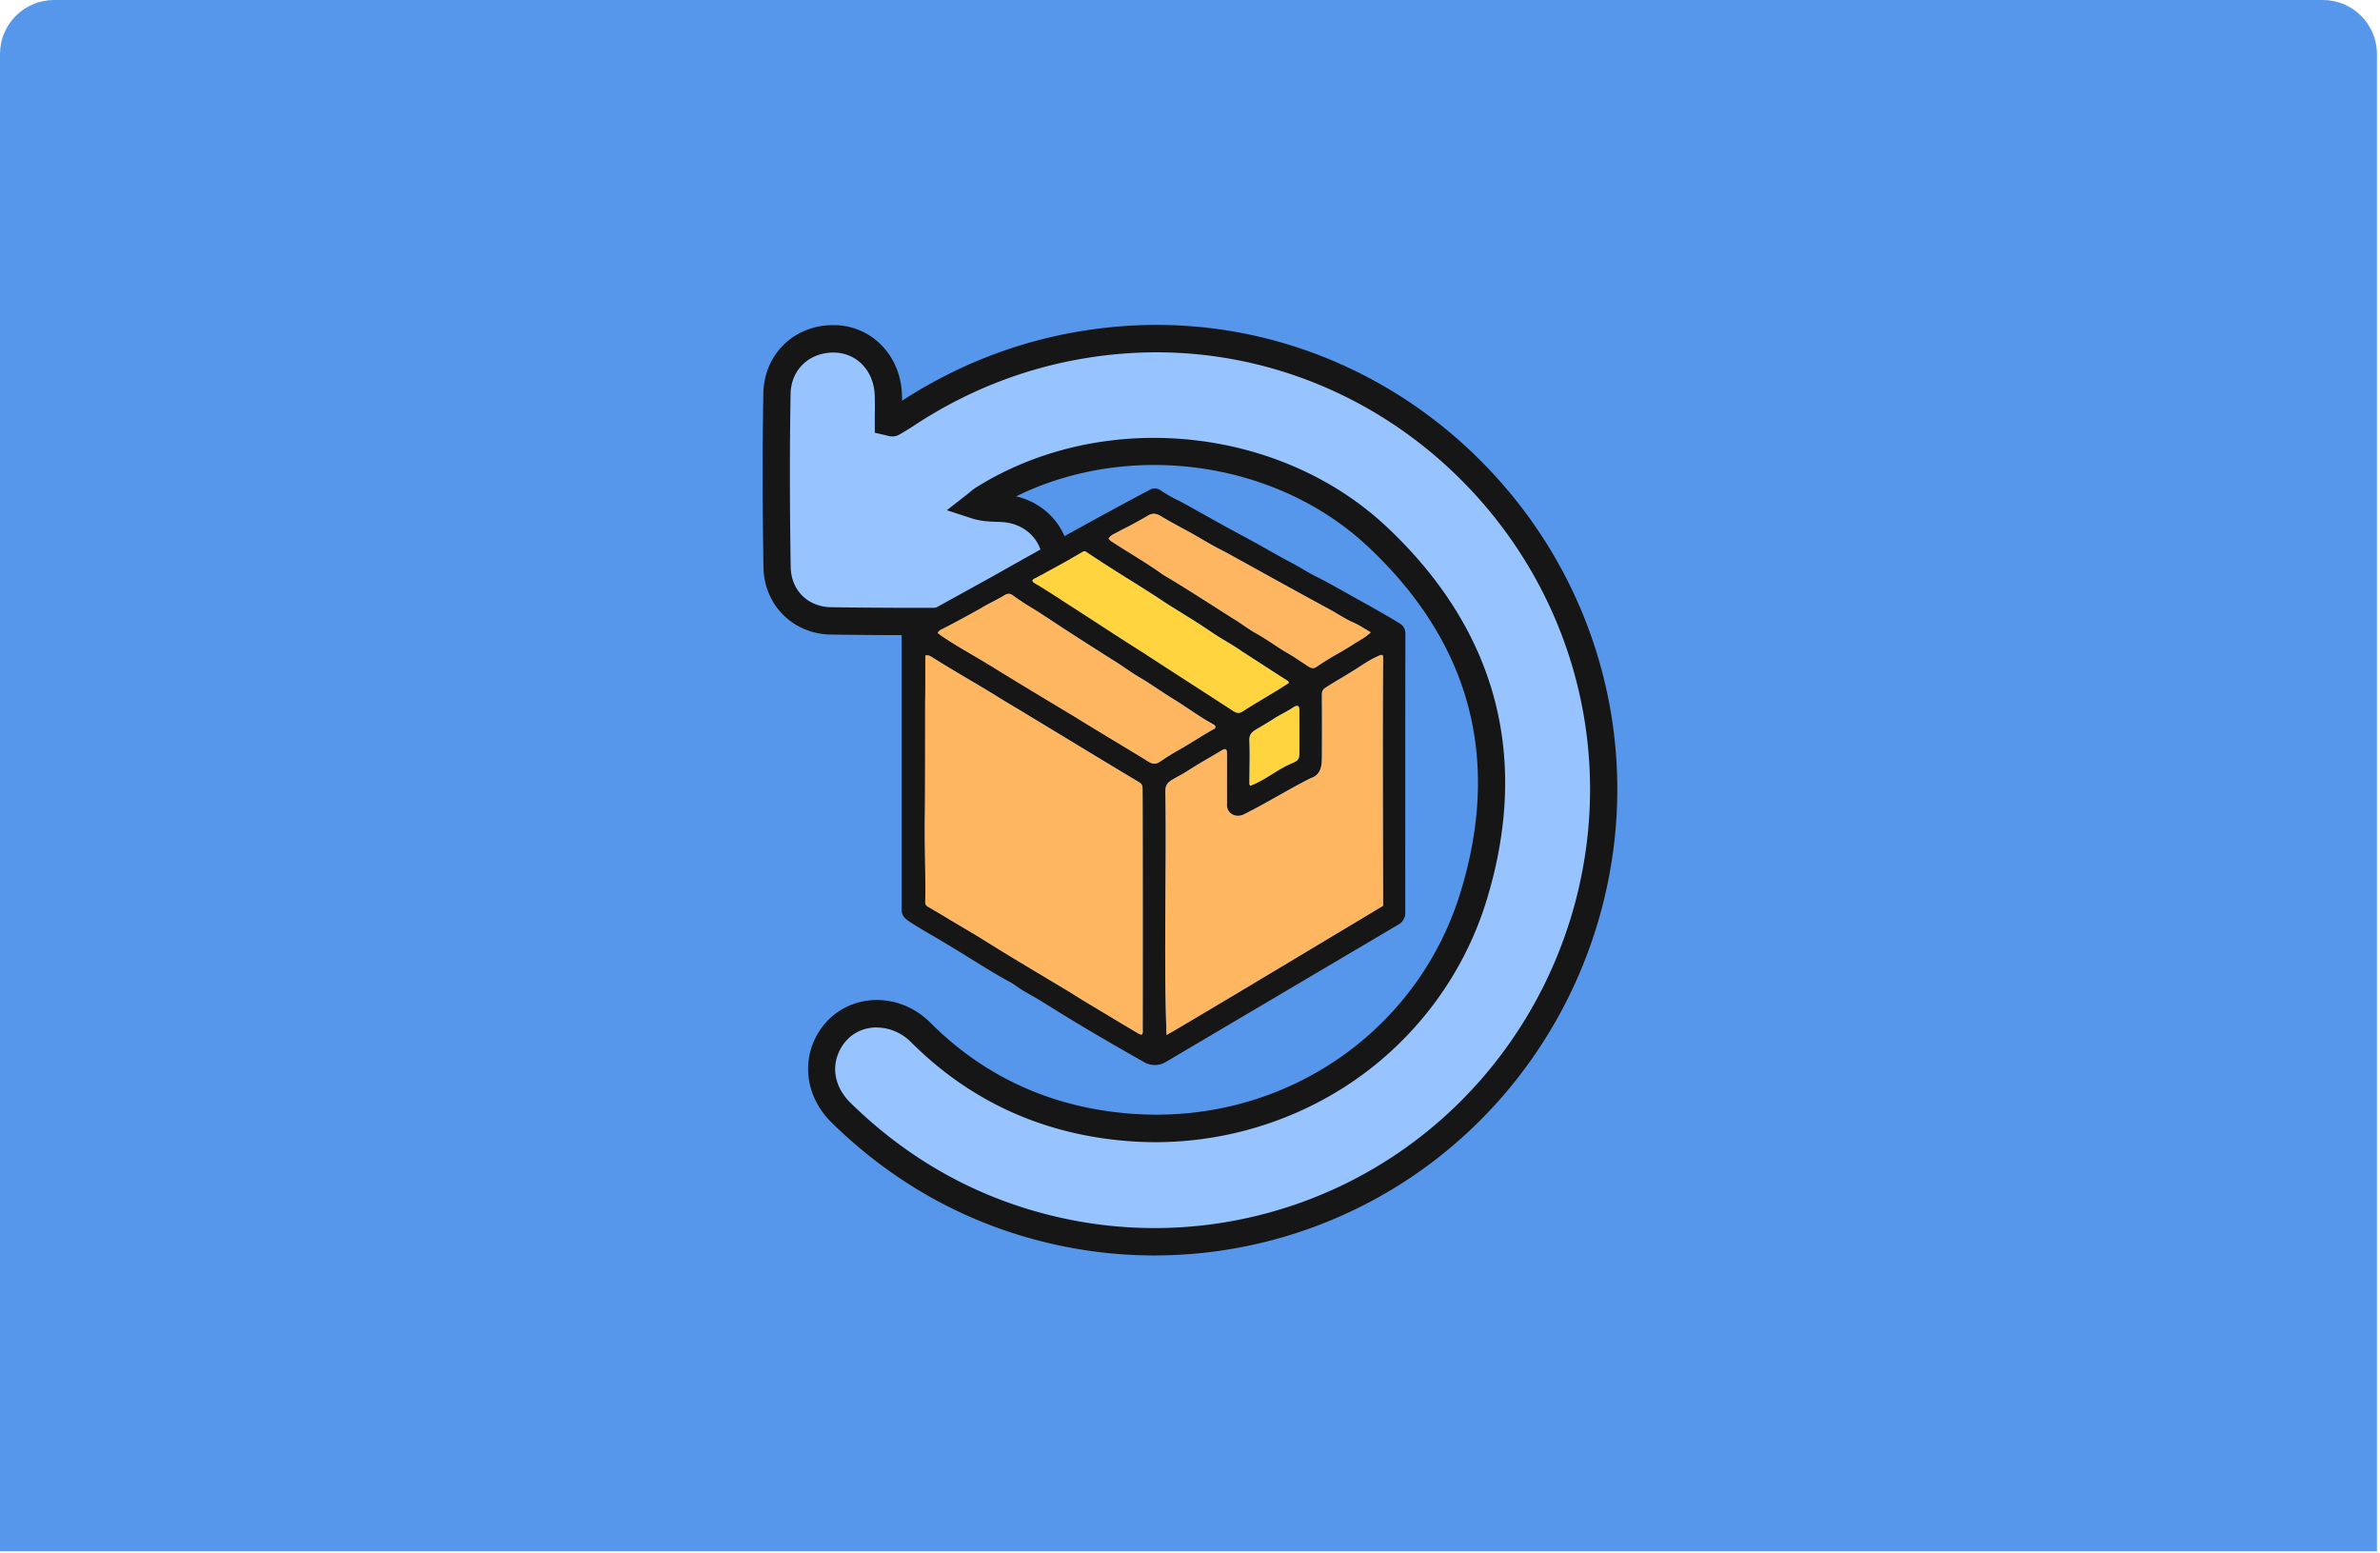 <svg width="440" height="287" fill="none" xmlns="http://www.w3.org/2000/svg"><path d="M0 10C0 4.477 4.477 0 10 0h419.436c5.522 0 10 4.477 10 10v276.731H0V10Z" fill="#5797EB"/><g clip-path="url(#a)"><path d="M164.24 77.966c0-1.587.051-3.293-.011-4.993-.212-5.895-4.463-10.275-10.001-10.342-5.806-.074-10.487 4.149-10.588 10.14-.179 10.68-.151 21.37.022 32.05.096 5.681 4.335 9.864 10.001 9.943 10.499.146 21.003.146 31.496 0 5.935-.085 10.13-4.667 10.141-10.585.011-5.63-4.229-9.959-10.09-10.235-1.567-.073-3.138-.011-4.878-.58.504-.394.973-.839 1.51-1.17 22.15-13.817 53.663-10.934 72.786 7.014 19.61 18.41 25.662 40.952 17.731 66.625-8.423 27.26-34.891 44.617-63.221 42.573-15.102-1.092-28.179-6.829-38.907-17.559-5.04-5.039-13.122-4.555-16.736 1.244-2.701 4.341-1.98 9.7 2.008 13.607 11.629 11.384 25.372 18.833 41.262 22.126 48.097 9.971 94.147-24.096 99.259-73.369 5.353-51.475-37.732-95.805-88.905-91.588-14.47 1.194-27.682 5.833-39.774 13.844-.761.501-1.55.963-2.338 1.419-.073.04-.219-.04-.767-.17v.007Z" fill="#97C4FF"/><path d="M213.433 232.058a84.69 84.69 0 0 1-17.165-1.757c-16.187-3.355-30.49-11.023-42.51-22.79-4.765-4.667-5.727-11.406-2.382-16.766 2.024-3.254 5.38-5.371 9.201-5.815 4.172-.485 8.339 1.019 11.438 4.115 10.107 10.111 22.659 15.77 37.313 16.828 27.653 2.01 52.594-14.779 60.637-40.8 7.635-24.699 1.902-46.233-17.043-64.018-17.026-15.989-44.125-19.61-65.078-9.306 5.851 1.345 9.995 6.328 9.979 12.431-.017 7.369-5.443 13.005-12.625 13.112-10.392.146-21.008.152-31.568 0-7.003-.096-12.367-5.444-12.485-12.437-.184-11.49-.195-22.002-.022-32.13.123-7.29 5.772-12.746 13.139-12.628 6.857.085 12.227 5.58 12.484 12.786.017.4.022.794.028 1.182 12.221-7.921 25.724-12.538 40.138-13.726 25.136-2.072 49.797 7.28 67.651 25.656 17.865 18.387 26.602 43.435 23.978 68.719-2.517 24.254-15.141 46.402-34.645 60.764a85.154 85.154 0 0 1-50.463 16.58Zm-51.329-42.151c-.319 0-.638.016-.957.056-2.327.27-4.279 1.503-5.509 3.473-2.115 3.39-1.488 7.393 1.627 10.444 11.321 11.08 24.784 18.303 40.015 21.461 22.172 4.6 45.367-.484 63.641-13.945 18.357-13.523 30.243-34.371 32.609-57.206 2.466-23.781-5.761-47.342-22.575-64.648-16.797-17.295-39.992-26.1-63.635-24.153-13.883 1.143-26.87 5.664-38.594 13.439-.744.49-1.493.935-2.22 1.357l-.235.135c-.968.563-1.88.304-2.226.208-.084-.022-.202-.056-.37-.096l-1.952-.45v-2.015c0-.501 0-1.008.011-1.526a74.38 74.38 0 0 0-.016-3.372c-.163-4.527-3.323-7.849-7.518-7.9h-.123c-4.519 0-7.842 3.199-7.92 7.652-.173 10.072-.162 20.527.022 31.967.073 4.329 3.161 7.392 7.518 7.454 10.51.146 21.087.146 31.429 0 4.43-.062 7.651-3.452 7.663-8.057.011-4.25-3.222-7.488-7.691-7.701-.269-.012-.537-.023-.806-.029-1.387-.045-2.959-.095-4.726-.67l-4.519-1.475 3.753-2.933c.14-.112.279-.225.414-.338.374-.315.805-.67 1.314-.985 23.302-14.536 55.9-11.39 75.829 7.319 10.118 9.498 16.813 20.195 19.906 31.787 3.099 11.62 2.596 24.214-1.493 37.444-4.229 13.67-13.161 25.616-25.159 33.633-11.886 7.944-26.316 11.75-40.647 10.714-15.89-1.148-29.515-7.302-40.501-18.291-1.767-1.763-4.038-2.731-6.359-2.731v-.022Z" fill="#161616"/><path d="M258.773 115.237c.749.472 1.051 1.058 1.046 1.987-.028 10.286-.028 44.285-.023 51.548 0 .855-.447 1.638-1.18 2.071-5.878 3.474-35.243 20.814-43.124 25.47a3.932 3.932 0 0 1-3.927.04c-2.237-1.267-5.811-3.294-7.685-4.42-3.949-2.269-7.825-4.667-11.696-7.077-1.079-.653-2.198-1.244-3.277-1.903-.761-.461-1.449-1.058-2.238-1.463-3.948-2.134-7.685-4.651-11.544-6.931-2.411-1.481-4.911-2.815-7.26-4.391-1.505-1.019-1.091-2.168-1.169-2.066v-51.464c.302-.163.38-.495.52-.76.162-.321.403-.534.693-.703 1.018-.586 2.025-1.205 3.066-1.74 4.127-2.229 8.211-4.521 12.322-6.778 9.687-5.467 19.42-10.906 29.247-16.113.677-.394 1.348-.338 2.019.09.845.535 1.689 1.098 2.579 1.531 2.204 1.059 4.29 2.348 6.443 3.502 3.172 1.802 6.399 3.49 9.587 5.253 2.003 1.154 4.022 2.291 6.075 3.355 1.459.811 2.869 1.728 4.374 2.443 3.171 1.628 6.264 3.474 9.413 5.169 1.919 1.12 3.865 2.173 5.744 3.361l-.005-.011Zm-3.065 6.581c.005-.816-.095-.906-.834-.591-1.437.625-2.74 1.492-4.032 2.331-1.885 1.227-3.86 2.302-5.75 3.53-.521.337-.705.686-.7 1.289.028 3.856.028 7.718.006 11.581-.011 1.649-.185 3.271-2.114 3.896-4.1 2.066-8.211 4.639-12.334 6.677-1.504.782-3.328-.237-3.115-2.044-.006-2.877 0-6.221 0-9.098 0-.985-.218-1.143-1.035-.647-2.097 1.266-4.239 2.449-6.292 3.777-.878.569-1.818 1.042-2.719 1.565-.816.462-1.336.974-1.331 2.117.235 14.998-.335 30.199.213 45.102 2.808-1.532 40.037-23.894 40.037-23.894s-.146-35.637 0-45.597v.006Zm-5.465-2.759c1.029-.67 2.159-1.216 3.171-2.173-1.107-.636-2.103-1.323-3.193-1.796-1.656-.72-3.127-1.773-4.721-2.606-6.393-3.457-12.725-6.998-19.096-10.5-2.103-1.025-4.088-2.258-6.119-3.406-1.885-1.042-3.798-2.027-5.643-3.148-.767-.467-1.522-.653-2.366-.146-.951.574-1.936 1.104-2.915 1.638-.934.502-1.901.963-2.835 1.481-.565.31-1.225.524-1.589 1.16.157.169.257.332.403.422 2.713 1.785 5.526 3.412 8.216 5.225.767.54 1.527 1.098 2.344 1.548 4.38 2.623 8.647 5.433 12.977 8.152 1.135.732 2.226 1.56 3.411 2.213 2.025 1.114 3.865 2.527 5.873 3.676 1.309.754 2.545 1.633 3.815 2.449.448.287.917.349 1.382.039a53.105 53.105 0 0 1 3.613-2.268 60.839 60.839 0 0 0 3.266-1.948l.006-.012Zm-10.023 20.065c0-2.606 0-5.207-.006-7.814-.005-.873-.307-1.036-1.063-.591-1.252.856-2.651 1.458-3.909 2.303-.957.608-1.936 1.182-2.914 1.756-.783.462-1.393.912-1.343 2.055.107 2.438.017 5.371.006 7.814 0 .203-.034.411.168.586 2.645-.974 5.084-3.091 7.707-4.161 1.108-.467 1.348-.743 1.348-1.942l.006-.006Zm-1.941-12.898c-.056-.309-.235-.388-.38-.478-2.764-1.751-5.493-3.547-8.251-5.315-1.857-1.334-3.915-2.365-5.789-3.671-2.696-1.852-5.515-3.507-8.278-5.264-4.832-3.248-9.878-6.159-14.688-9.441-.218-.141-.425-.242-.682-.09-2.237 1.334-4.525 2.561-6.802 3.806-.699.394-1.381.81-2.114 1.159-.542.259-.52.535-.006.851 6.752 4.171 13.324 8.608 20.047 12.841 5.493 3.587 11.013 7.111 16.506 10.692.816.546 1.208.602 2.008.107 2.757-1.796 5.694-3.384 8.423-5.197h.006Zm-13.586 8.169c.022-.304-.224-.416-.437-.535-2.528-1.368-4.815-3.113-7.265-4.605-2.148-1.3-4.173-2.792-6.349-4.059-1.745-1.013-3.344-2.275-5.09-3.305-4.15-2.652-8.334-5.281-12.428-8.034-1.935-1.323-4.01-2.409-5.89-3.806-.442-.332-.951-.354-1.381-.09-1.292.8-2.663 1.436-3.983 2.179-2.45 1.368-4.905 2.719-7.394 4.003-.392.208-.901.321-1.113.901 3.563 2.516 7.478 4.521 11.164 6.874 4.81 2.95 9.649 5.855 14.492 8.766 4.38 2.725 8.827 5.337 13.212 8.039.94.603 1.527.575 2.439-.067.855-.597 1.756-1.138 2.651-1.684 2.36-1.289 4.592-2.798 6.93-4.121.196-.107.436-.18.453-.445l-.011-.011Zm-13.631 56.863c.291-.327.19-.654.19-.958.022-2.775.022-39.995-.022-44.538 0-.495-.123-.856-.571-1.12-8.502-5.09-16.931-10.275-25.438-15.359-4.251-2.685-8.659-5.1-12.898-7.803-.353-.208-.722-.445-1.248-.298-.022 2.899.017 5.81-.033 8.721a.466.466 0 0 1 0 .118c0 6.17-.006 18.111-.051 20.566-.089 5.388.157 10.77.067 16.163-.005.456.207.687.571.89 1.001.574 1.991 1.171 2.992 1.762 2.238 1.368 4.537 2.669 6.757 4.042 5.482 3.44 11.058 6.723 16.607 10.061 2.237 1.447 4.553 2.781 6.835 4.161 1.543.929 3.087 1.863 4.637 2.77.525.304 1.018.686 1.605.827v-.005Z" fill="#161616"/><path d="M254.869 121.227c.738-.316.844-.225.833.591-.145 9.965 0 45.597 0 45.597s-37.229 22.362-40.037 23.893c-.548-14.902.023-30.103-.212-45.101 0-1.143.52-1.65 1.331-2.117.9-.524 1.84-.997 2.718-1.565 2.053-1.335 4.201-2.517 6.293-3.778.822-.495 1.034-.338 1.034.648 0 2.876-.011 6.221 0 9.098-.212 1.812 1.611 2.826 3.116 2.043 4.117-2.038 8.228-4.611 12.333-6.677 1.93-.625 2.098-2.246 2.114-3.896.023-3.862.023-7.724-.005-11.581 0-.602.179-.951.699-1.289 1.891-1.227 3.865-2.303 5.75-3.53 1.292-.839 2.595-1.706 4.033-2.331v-.005ZM253.414 116.886c-1.012.957-2.142 1.503-3.171 2.173a59.928 59.928 0 0 1-3.266 1.948 52.31 52.31 0 0 0-3.614 2.269c-.464.31-.934.242-1.381-.039-1.276-.817-2.506-1.695-3.815-2.449-2.002-1.149-3.848-2.562-5.873-3.677-1.186-.653-2.276-1.48-3.412-2.212-4.329-2.719-8.597-5.529-12.976-8.152-.817-.451-1.578-1.008-2.344-1.549-2.696-1.812-5.504-3.439-8.217-5.224-.145-.09-.24-.254-.402-.422.369-.637 1.029-.85 1.588-1.16.934-.518 1.902-.974 2.836-1.48.979-.536 1.958-1.065 2.914-1.64.845-.506 1.594-.32 2.366.147 1.84 1.12 3.759 2.106 5.644 3.147 2.03 1.149 4.01 2.382 6.119 3.407 6.371 3.501 12.702 7.043 19.095 10.499 1.595.834 3.066 1.886 4.721 2.607 1.091.473 2.087 1.165 3.194 1.796l-.006.011Z" fill="#FFB661"/><path d="M240.209 131.31c.005 2.607.005 5.208.005 7.814 0 1.199-.246 1.475-1.348 1.943-2.629 1.075-5.062 3.192-7.707 4.16-.202-.174-.168-.383-.168-.585.011-2.444.101-5.377-.006-7.815-.05-1.143.565-1.587 1.343-2.055a95.33 95.33 0 0 0 2.914-1.756c1.258-.85 2.657-1.447 3.91-2.303.755-.445 1.051-.281 1.062.591l-.005.006ZM237.893 125.753c.145.09.324.169.38.479-2.729 1.813-5.666 3.4-8.423 5.196-.8.501-1.192.439-2.008-.107-5.498-3.58-11.019-7.105-16.506-10.691-6.723-4.234-13.295-8.67-20.046-12.842-.515-.321-.537-.591.005-.85.733-.349 1.415-.766 2.114-1.16 2.277-1.238 4.565-2.471 6.802-3.806.257-.146.47-.045.682.091 4.811 3.282 9.856 6.192 14.688 9.441 2.763 1.756 5.577 3.412 8.278 5.264 1.874 1.306 3.933 2.336 5.789 3.671 2.758 1.762 5.482 3.558 8.251 5.314h-.006Z" fill="#FFD43E"/><path d="M224.251 133.86c.218.119.459.237.436.535-.017.271-.257.344-.453.445-2.343 1.323-4.575 2.832-6.93 4.121-.895.546-1.795 1.087-2.651 1.684-.912.641-1.499.669-2.439.067-4.385-2.708-8.832-5.32-13.211-8.039-4.838-2.911-9.682-5.816-14.493-8.766-3.686-2.348-7.601-4.358-11.164-6.874.213-.575.716-.693 1.113-.901 2.495-1.284 4.945-2.635 7.395-4.003 1.314-.743 2.69-1.379 3.982-2.179.436-.27.94-.242 1.382.09 1.873 1.396 3.954 2.483 5.889 3.806 4.095 2.753 8.278 5.382 12.429 8.034 1.75 1.03 3.35 2.291 5.09 3.305 2.175 1.266 4.206 2.758 6.348 4.059 2.45 1.497 4.738 3.243 7.266 4.605l.011.011ZM211.246 190.3c0 .304.096.625-.19.957-.587-.14-1.079-.523-1.605-.827-1.549-.907-3.093-1.841-4.637-2.77-2.282-1.379-4.598-2.714-6.835-4.161-5.548-3.338-11.131-6.615-16.606-10.06-2.221-1.374-4.52-2.675-6.757-4.043-.996-.591-1.986-1.182-2.993-1.762-.358-.202-.576-.433-.57-.889.089-5.388-.157-10.776-.067-16.164.045-2.455.05-14.396.05-20.566a.389.389 0 0 0 0-.118c.05-2.911.011-5.822.034-8.721.531-.146.895.09 1.247.298 4.245 2.703 8.647 5.118 12.898 7.803 8.508 5.09 16.937 10.269 25.439 15.359.447.265.564.625.57 1.12.045 4.544.045 41.763.022 44.539v.005Z" fill="#FFB661"/></g><defs><clipPath id="a"><path fill="#fff" transform="translate(141 60.058)" d="M0 0h158v172H0z"/></clipPath></defs></svg>